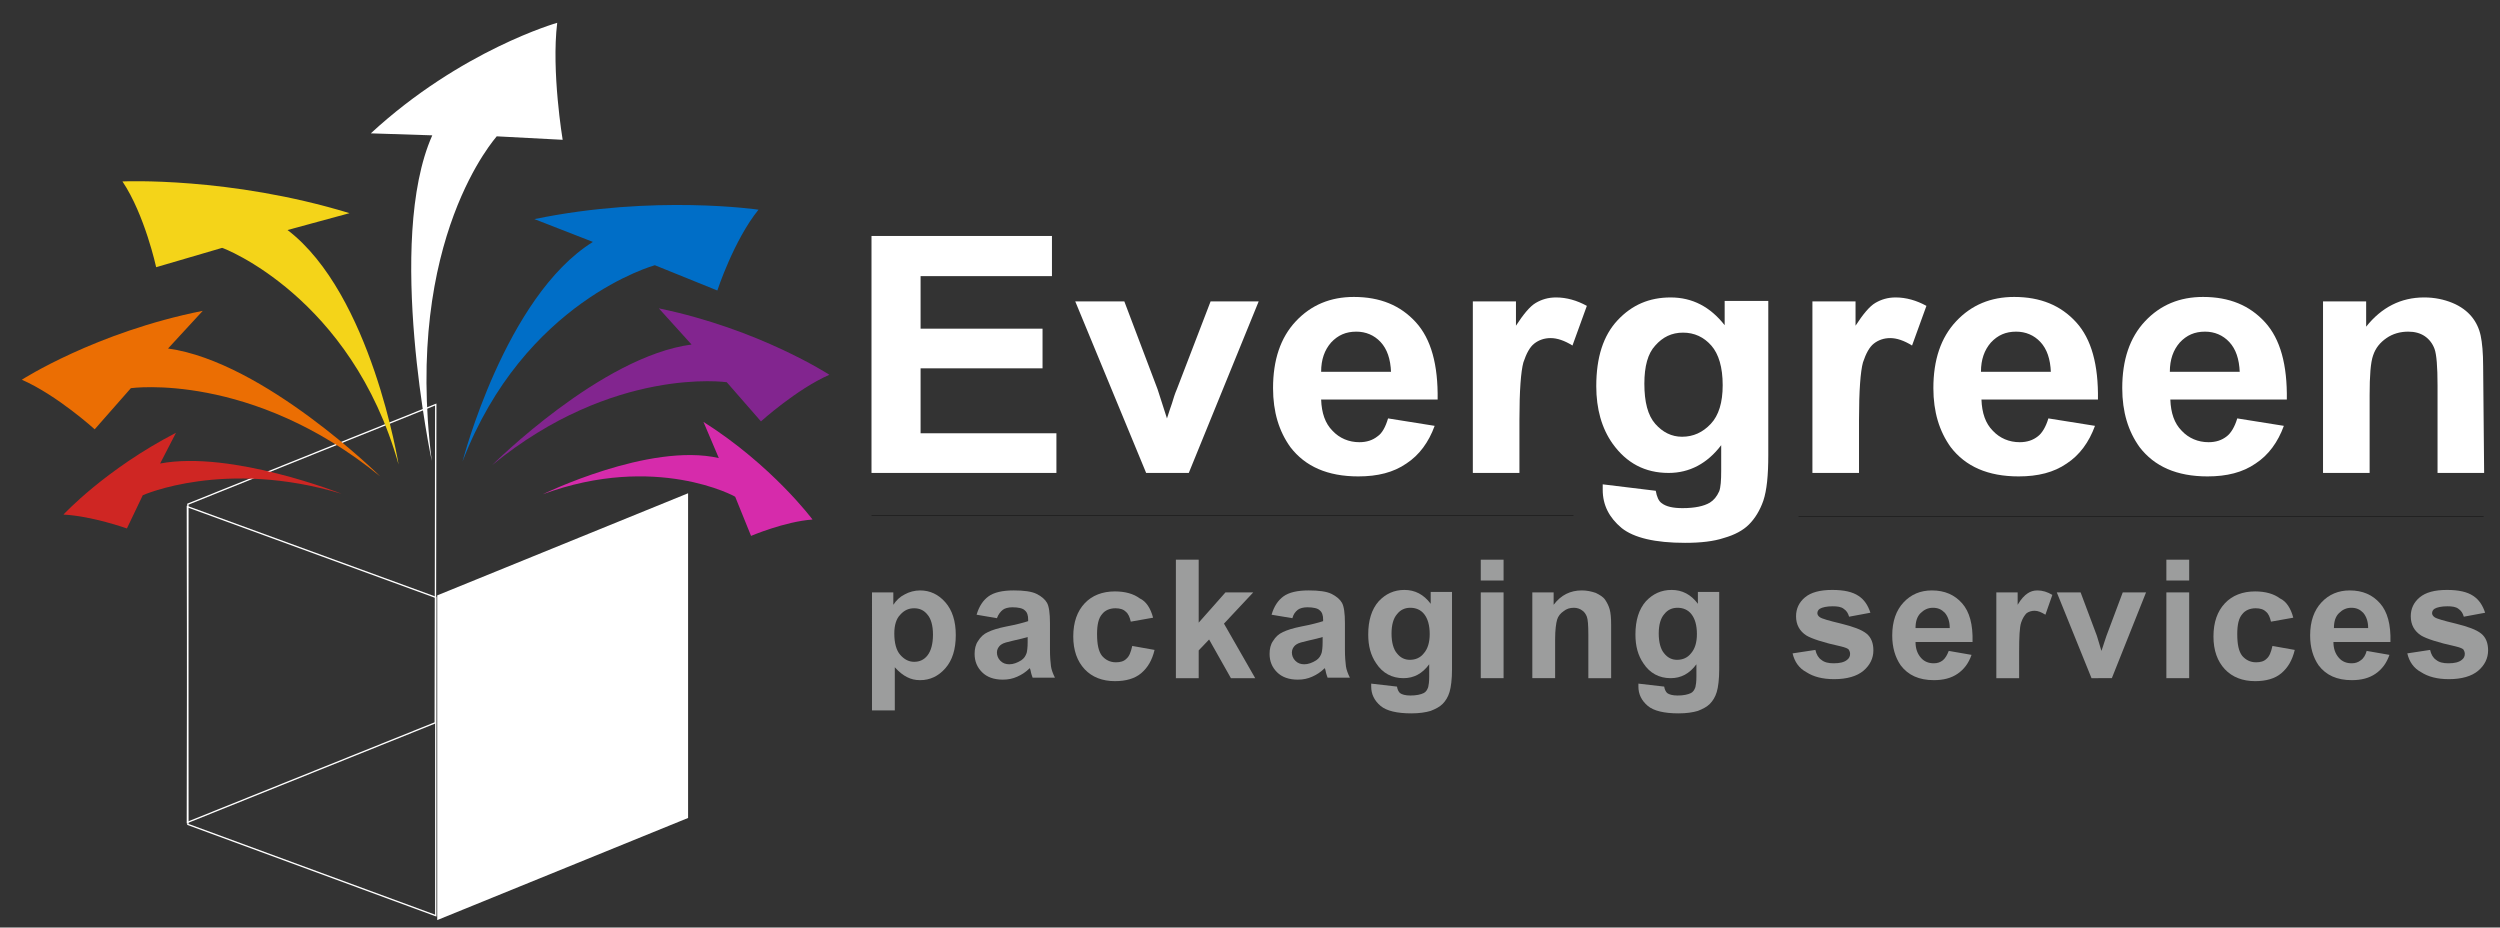 <svg xmlns="http://www.w3.org/2000/svg" xmlns:xlink="http://www.w3.org/1999/xlink" id="Livello_1" x="0px" y="0px" viewBox="0 0 504.3 187.1" xml:space="preserve"><rect x="0" y="0" width="504.3" height="187.1" fill="#333333" stroke="none"/><g>	<polygon fill="none" stroke="#FFFFFF" stroke-width="0.274" points="37.9,101.7 87.9,81.6 87.8,145.8 37.8,165.9  "></polygon>	<polygon fill-rule="evenodd" clip-rule="evenodd" fill="#FFFFFF" points="138.8,165 88.2,185.6 88.2,120.1 138.8,99.5  "></polygon>	<polygon fill="none" stroke="#FFFFFF" stroke-width="0.274" points="87.9,120.5 87.9,184.7 37.9,166.3 37.8,102.2  "></polygon>	<path fill-rule="evenodd" clip-rule="evenodd" fill="#006EC7" d="M93.3,93.1c0,0,8.6-33.3,26.3-44.3l-11.8-4.6  c24.2-5,45.2-1.9,45.2-1.9c-5,6.2-8.3,16.3-8.3,16.3l-12.6-5.1C132.1,53.5,105.7,60.7,93.3,93.1"></path>	<path fill-rule="evenodd" clip-rule="evenodd" fill="#82258F" d="M99.3,93.8c0,0,21.9-21.9,40.2-24.3l-6.6-7.3  c20.3,4.2,34.4,13.4,34.4,13.4c-6.6,2.9-13.8,9.4-13.8,9.4l-6.9-7.9C146.6,77.1,123.7,73.8,99.3,93.8"></path>	<path fill-rule="evenodd" clip-rule="evenodd" fill="#D62BAB" d="M109.5,99.7c0,0,21.5-10.5,35.5-7.3l-3.1-7.3  c13.9,8.8,22,19.7,22,19.7c-5.6,0.4-12.4,3.3-12.4,3.3l-3.2-7.9C148.4,100.2,132.3,91.3,109.5,99.7"></path>	<path fill-rule="evenodd" clip-rule="evenodd" fill="#FFFFFF" d="M87.1,93c0,0-9.4-44.4,0.1-65.7l-12.4-0.4  C93,10.1,112.4,4.6,112.4,4.6c-1.2,9.8,1.1,23.6,1.1,23.6l-13.3-0.7C100.3,27.5,81.4,47.9,87.1,93"></path>	<path fill-rule="evenodd" clip-rule="evenodd" fill="#F4D419" d="M80.4,93.7c0,0-5.5-34.4-22.4-47.3L70.5,43  c-24.2-7.4-45.8-6.4-45.8-6.4c4.5,6.7,6.8,17.3,6.8,17.3l13.3-3.9C44.8,49.9,70.9,59.8,80.4,93.7"></path>	<path fill-rule="evenodd" clip-rule="evenodd" fill="#EB6E03" d="M76.7,96.1c0,0-23.4-23.1-42.8-25.8l7-7.6  C19.3,67,4.4,76.6,4.4,76.6c7.1,3.1,14.7,10,14.7,10l7.3-8.3C26.4,78.3,50.7,74.9,76.7,96.1"></path>	<path fill-rule="evenodd" clip-rule="evenodd" fill="#CF2623" d="M68.9,99.6c0,0-22.2-8.8-36.6-6.1l3.2-6.2  c-14.3,7.4-22.7,16.5-22.7,16.5c5.8,0.3,12.8,2.8,12.8,2.8l3.2-6.7C28.8,99.9,45.3,92.5,68.9,99.6"></path>	<polygon fill-rule="evenodd" clip-rule="evenodd" fill="#FFFFFF" points="175.8,95.4 175.8,47.6 212.2,47.6 212.2,55.7 185.7,55.7   185.7,66.3 210.3,66.3 210.3,74.3 185.7,74.3 185.7,87.4 213.1,87.4 213.1,95.4  "></polygon>	<path fill-rule="evenodd" clip-rule="evenodd" fill="#FFFFFF" d="M231.2,95.4l-14.3-34.6h9.9l6.7,17.7l1.9,5.9c0.5-1.5,0.8-2.5,1-3  c0.3-1,0.6-2,1-2.9l6.8-17.7h9.7l-14.1,34.6H231.2z"></path>	<path fill-rule="evenodd" clip-rule="evenodd" fill="#FFFFFF" d="M280,84.4l9.4,1.5c-1.2,3.3-3.1,5.9-5.7,7.6  c-2.6,1.8-5.8,2.6-9.7,2.6c-6.2,0-10.7-2-13.7-5.9c-2.3-3.2-3.5-7.1-3.5-11.9c0-5.7,1.5-10.2,4.6-13.5c3.1-3.3,7-4.9,11.7-4.9  c5.3,0,9.4,1.7,12.5,5.1c3.1,3.4,4.5,8.6,4.4,15.6h-23.5c0.1,2.7,0.8,4.8,2.3,6.3c1.4,1.5,3.3,2.3,5.4,2.3c1.5,0,2.7-0.4,3.7-1.2  C278.8,87.4,279.5,86.1,280,84.4 M280.6,75.1c-0.1-2.7-0.8-4.7-2.1-6.1c-1.3-1.4-3-2.1-4.9-2.1c-2.1,0-3.7,0.7-5.1,2.2  c-1.3,1.5-2,3.4-2,5.9H280.6z"></path>	<path fill-rule="evenodd" clip-rule="evenodd" fill="#FFFFFF" d="M306.5,95.4h-9.4V60.8h8.7v4.9c1.5-2.3,2.8-3.9,4-4.6  c1.2-0.7,2.5-1.1,4.1-1.1c2.1,0,4.2,0.6,6.2,1.7l-2.9,8c-1.6-1-3.1-1.5-4.4-1.5c-1.3,0-2.4,0.4-3.3,1.1c-0.9,0.7-1.6,2-2.2,3.8  c-0.5,1.8-0.8,5.7-0.8,11.6V95.4z"></path>	<path fill-rule="evenodd" clip-rule="evenodd" fill="#FFFFFF" d="M323.3,98.8c0-0.3,0-0.7,0-1.1l10.7,1.3c0.2,1.2,0.6,2.1,1.2,2.5  c0.9,0.7,2.3,1,4.2,1c2.5,0,4.3-0.4,5.5-1.1c0.8-0.5,1.4-1.2,1.9-2.3c0.3-0.8,0.4-2.2,0.4-4.2v-5.1c-2.8,3.7-6.4,5.6-10.6,5.6  c-4.8,0-8.5-2-11.3-5.9c-2.2-3.1-3.3-7-3.3-11.6c0-5.8,1.4-10.2,4.3-13.3c2.9-3.1,6.4-4.6,10.7-4.6c4.4,0,8,1.9,10.9,5.6v-4.9h8.8  v31.1c0,4.1-0.3,7.1-1,9.2c-0.7,2-1.7,3.6-2.9,4.8c-1.2,1.2-2.9,2.1-5,2.7c-2.1,0.7-4.7,1-7.9,1c-6,0-10.3-1-12.8-3  C324.6,104.4,323.3,101.9,323.3,98.8z M331.7,77.4c0,3.7,0.7,6.4,2.2,8.1c1.5,1.7,3.3,2.6,5.4,2.6c2.3,0,4.2-0.9,5.8-2.6  c1.6-1.7,2.4-4.3,2.4-7.8c0-3.6-0.8-6.3-2.3-8c-1.5-1.7-3.4-2.6-5.7-2.6c-2.3,0-4.1,0.9-5.6,2.6C332.4,71.3,331.7,73.9,331.7,77.4z  "></path>	<path fill-rule="evenodd" clip-rule="evenodd" fill="#FFFFFF" d="M375,95.4h-9.4V60.8h8.7v4.9c1.5-2.3,2.8-3.9,4-4.6  c1.2-0.7,2.5-1.1,4.1-1.1c2.1,0,4.2,0.6,6.2,1.7l-2.9,8c-1.6-1-3.1-1.5-4.4-1.5c-1.3,0-2.4,0.4-3.3,1.1c-0.9,0.7-1.6,2-2.2,3.8  c-0.5,1.8-0.8,5.7-0.8,11.6V95.4z"></path>	<path fill-rule="evenodd" clip-rule="evenodd" fill="#FFFFFF" d="M413.2,84.4l9.4,1.5c-1.2,3.3-3.1,5.9-5.7,7.6  c-2.6,1.8-5.8,2.6-9.7,2.6c-6.2,0-10.7-2-13.7-5.9c-2.3-3.2-3.5-7.1-3.5-11.9c0-5.7,1.5-10.2,4.6-13.5c3.1-3.3,7-4.9,11.7-4.9  c5.3,0,9.4,1.7,12.5,5.1c3.1,3.4,4.5,8.6,4.4,15.6h-23.5c0.1,2.7,0.8,4.8,2.3,6.3c1.4,1.5,3.3,2.3,5.4,2.3c1.5,0,2.7-0.4,3.7-1.2  C411.9,87.4,412.7,86.1,413.2,84.4 M413.7,75.1c-0.1-2.7-0.8-4.7-2.1-6.1c-1.3-1.4-3-2.1-4.9-2.1c-2.1,0-3.7,0.7-5.1,2.2  c-1.3,1.5-2,3.4-2,5.9H413.7z"></path>	<path fill-rule="evenodd" clip-rule="evenodd" fill="#FFFFFF" d="M451.3,84.4l9.4,1.5c-1.2,3.3-3.1,5.9-5.7,7.6  c-2.6,1.8-5.8,2.6-9.7,2.6c-6.2,0-10.7-2-13.7-5.9c-2.3-3.2-3.5-7.1-3.5-11.9c0-5.7,1.5-10.2,4.6-13.5c3.1-3.3,7-4.9,11.7-4.9  c5.3,0,9.4,1.7,12.5,5.1c3.1,3.4,4.5,8.6,4.4,15.6h-23.5c0.1,2.7,0.8,4.8,2.3,6.3c1.4,1.5,3.3,2.3,5.4,2.3c1.5,0,2.7-0.4,3.7-1.2  C450,87.4,450.8,86.1,451.3,84.4 M451.8,75.1c-0.1-2.7-0.8-4.7-2.1-6.1c-1.3-1.4-3-2.1-4.9-2.1c-2.1,0-3.7,0.7-5.1,2.2  c-1.3,1.5-2,3.4-2,5.9H451.8z"></path>	<path fill-rule="evenodd" clip-rule="evenodd" fill="#FFFFFF" d="M501.1,95.4h-9.4V77.7c0-3.7-0.2-6.2-0.6-7.3  c-0.4-1.1-1.1-2-2-2.6c-0.9-0.6-2-0.9-3.3-0.9c-1.6,0-3.1,0.4-4.4,1.3c-1.3,0.9-2.2,2-2.7,3.5c-0.5,1.4-0.7,4.1-0.7,8v15.7h-9.4  V60.8h8.7v5.1c3.1-3.9,7-5.9,11.7-5.9c2.1,0,4,0.4,5.7,1.1c1.7,0.7,3,1.7,3.9,2.8c0.9,1.1,1.5,2.4,1.8,3.8c0.3,1.4,0.5,3.5,0.5,6.2  L501.1,95.4z"></path>	<path fill-rule="evenodd" clip-rule="evenodd" fill="#9C9D9D" d="M175.9,119.5h4.3v2.5c0.6-0.9,1.3-1.6,2.3-2.1  c0.9-0.5,2-0.8,3.1-0.8c2,0,3.7,0.8,5.1,2.4c1.4,1.6,2.1,3.8,2.1,6.6c0,2.9-0.7,5.1-2.1,6.7c-1.4,1.6-3.1,2.4-5.1,2.4  c-1,0-1.8-0.2-2.6-0.6c-0.8-0.4-1.6-1-2.5-2v8.7h-4.6V119.5z M180.4,127.8c0,1.9,0.4,3.4,1.2,4.3c0.8,0.9,1.7,1.4,2.8,1.4  c1.1,0,2-0.4,2.7-1.3c0.7-0.9,1.1-2.3,1.1-4.2c0-1.8-0.4-3.2-1.1-4c-0.7-0.9-1.6-1.3-2.7-1.3c-1.1,0-2,0.4-2.8,1.3  C180.8,124.8,180.4,126.1,180.4,127.8z"></path>	<path fill-rule="evenodd" clip-rule="evenodd" fill="#9C9D9D" d="M201.1,124.7L197,124c0.5-1.7,1.3-2.9,2.4-3.7  c1.1-0.8,2.8-1.2,5.1-1.2c2,0,3.6,0.2,4.6,0.7c1,0.5,1.7,1.1,2.1,1.8c0.4,0.7,0.6,2.1,0.6,4.1l0,5.3c0,1.5,0.1,2.6,0.2,3.4  c0.1,0.7,0.4,1.5,0.8,2.3h-4.5c-0.1-0.3-0.3-0.8-0.4-1.4c-0.1-0.3-0.1-0.5-0.2-0.5c-0.8,0.8-1.6,1.3-2.5,1.7  c-0.9,0.4-1.8,0.6-2.9,0.6c-1.8,0-3.2-0.5-4.2-1.5c-1-1-1.5-2.2-1.5-3.7c0-1,0.2-1.9,0.7-2.6c0.5-0.8,1.1-1.4,2-1.8  c0.8-0.4,2.1-0.8,3.6-1.1c2.1-0.4,3.6-0.8,4.5-1.1V125c0-0.9-0.2-1.5-0.7-1.9c-0.4-0.4-1.3-0.6-2.5-0.6c-0.8,0-1.5,0.2-1.9,0.5  C201.8,123.4,201.4,123.9,201.1,124.7 M207.3,128.5c-0.6,0.2-1.5,0.4-2.8,0.7c-1.3,0.3-2.1,0.5-2.5,0.8c-0.6,0.4-0.9,1-0.9,1.6  c0,0.6,0.2,1.2,0.7,1.7c0.5,0.5,1.1,0.7,1.8,0.7c0.8,0,1.6-0.3,2.4-0.8c0.6-0.4,0.9-0.9,1.1-1.5c0.1-0.4,0.2-1.1,0.2-2.2V128.5z"></path>	<path fill-rule="evenodd" clip-rule="evenodd" fill="#9C9D9D" d="M232.6,124.6l-4.5,0.8c-0.2-0.9-0.5-1.6-1-2  c-0.5-0.5-1.2-0.7-2.1-0.7c-1.1,0-2.1,0.4-2.7,1.2c-0.7,0.8-1,2.1-1,4c0,2.1,0.3,3.5,1,4.4c0.7,0.8,1.6,1.3,2.8,1.3  c0.9,0,1.6-0.2,2.1-0.7c0.6-0.5,0.9-1.3,1.2-2.6l4.5,0.8c-0.5,2.1-1.4,3.6-2.7,4.7c-1.3,1.1-3.1,1.6-5.3,1.6  c-2.5,0-4.6-0.8-6.1-2.4c-1.5-1.6-2.3-3.8-2.3-6.6c0-2.9,0.8-5.1,2.3-6.7c1.5-1.6,3.6-2.4,6.1-2.4c2.1,0,3.8,0.5,5,1.4  C231.2,121.3,232.1,122.7,232.6,124.6"></path>	<polygon fill-rule="evenodd" clip-rule="evenodd" fill="#9C9D9D" points="237.2,136.8 237.2,112.9 241.8,112.9 241.8,125.6   247.2,119.5 252.8,119.5 246.9,125.8 253.2,136.8 248.3,136.8 243.9,129 241.8,131.2 241.8,136.8  "></polygon>	<path fill-rule="evenodd" clip-rule="evenodd" fill="#9C9D9D" d="M260.7,124.7l-4.2-0.7c0.5-1.7,1.3-2.9,2.4-3.7  c1.1-0.8,2.8-1.2,5.1-1.2c2,0,3.6,0.2,4.6,0.7c1,0.5,1.7,1.1,2.1,1.8c0.4,0.7,0.6,2.1,0.6,4.1l0,5.3c0,1.5,0.1,2.6,0.2,3.4  c0.1,0.7,0.4,1.5,0.8,2.3h-4.5c-0.1-0.3-0.3-0.8-0.4-1.4c-0.1-0.3-0.1-0.5-0.2-0.5c-0.8,0.8-1.6,1.3-2.5,1.7  c-0.9,0.4-1.8,0.6-2.9,0.6c-1.8,0-3.2-0.5-4.2-1.5c-1-1-1.5-2.2-1.5-3.7c0-1,0.2-1.9,0.7-2.6c0.5-0.8,1.1-1.4,2-1.8  c0.8-0.4,2.1-0.8,3.6-1.1c2.1-0.4,3.6-0.8,4.5-1.1V125c0-0.9-0.2-1.5-0.7-1.9c-0.4-0.4-1.3-0.6-2.5-0.6c-0.8,0-1.5,0.2-1.9,0.5  C261.3,123.4,260.9,123.9,260.7,124.7 M266.8,128.5c-0.6,0.2-1.5,0.4-2.8,0.7c-1.3,0.3-2.1,0.5-2.5,0.8c-0.6,0.4-0.9,1-0.9,1.6  c0,0.6,0.2,1.2,0.7,1.7c0.5,0.5,1.1,0.7,1.8,0.7c0.8,0,1.6-0.3,2.4-0.8c0.6-0.4,0.9-0.9,1.1-1.5c0.1-0.4,0.2-1.1,0.2-2.2V128.5z"></path>	<path fill-rule="evenodd" clip-rule="evenodd" fill="#9C9D9D" d="M276.6,138.5c0-0.2,0-0.3,0-0.6l5.2,0.6c0.1,0.6,0.3,1,0.6,1.3  c0.4,0.3,1.1,0.5,2.1,0.5c1.2,0,2.1-0.2,2.7-0.5c0.4-0.2,0.7-0.6,0.9-1.2c0.1-0.4,0.2-1.1,0.2-2.1V134c-1.4,1.9-3.1,2.8-5.2,2.8  c-2.3,0-4.2-1-5.5-3c-1.1-1.6-1.6-3.5-1.6-5.8c0-2.9,0.7-5.1,2.1-6.7c1.4-1.5,3.1-2.3,5.2-2.3c2.1,0,3.9,0.9,5.3,2.8v-2.4h4.3V135  c0,2-0.2,3.6-0.5,4.6c-0.3,1-0.8,1.8-1.4,2.4c-0.6,0.6-1.4,1-2.4,1.4c-1,0.3-2.3,0.5-3.9,0.5c-2.9,0-5-0.5-6.2-1.5  C277.2,141.3,276.6,140,276.6,138.5z M280.7,127.8c0,1.8,0.4,3.2,1.1,4c0.7,0.9,1.6,1.3,2.6,1.3c1.1,0,2.1-0.4,2.8-1.3  c0.8-0.9,1.2-2.2,1.2-3.9c0-1.8-0.4-3.1-1.1-4c-0.7-0.9-1.7-1.3-2.8-1.3c-1.1,0-2,0.4-2.7,1.3C281.1,124.7,280.7,126,280.7,127.8z"></path>	<path fill-rule="evenodd" clip-rule="evenodd" fill="#9C9D9D" d="M298.7,117.1v-4.2h4.6v4.2H298.7z M298.7,136.8v-17.3h4.6v17.3  H298.7z"></path>	<path fill-rule="evenodd" clip-rule="evenodd" fill="#9C9D9D" d="M325,136.8h-4.6v-8.8c0-1.9-0.1-3.1-0.3-3.6c-0.2-0.5-0.5-1-1-1.3  c-0.4-0.3-1-0.5-1.6-0.5c-0.8,0-1.5,0.2-2.1,0.7c-0.6,0.4-1.1,1-1.3,1.7c-0.2,0.7-0.4,2-0.4,4l0,7.8h-4.6v-17.3h4.3v2.5  c1.5-2,3.4-2.9,5.7-2.9c1,0,1.9,0.2,2.8,0.5c0.8,0.4,1.5,0.8,1.9,1.4c0.4,0.6,0.7,1.2,0.9,1.9c0.2,0.7,0.3,1.7,0.3,3.1V136.8z"></path>	<path fill-rule="evenodd" clip-rule="evenodd" fill="#9C9D9D" d="M330.5,138.5c0-0.2,0-0.3,0-0.6l5.2,0.6c0.1,0.6,0.3,1,0.6,1.3  c0.4,0.3,1.1,0.5,2.1,0.5c1.2,0,2.1-0.2,2.7-0.5c0.4-0.2,0.7-0.6,0.9-1.2c0.1-0.4,0.2-1.1,0.2-2.1V134c-1.4,1.9-3.1,2.8-5.2,2.8  c-2.3,0-4.2-1-5.5-3c-1.1-1.6-1.6-3.5-1.6-5.8c0-2.9,0.7-5.1,2.1-6.7c1.4-1.5,3.1-2.3,5.2-2.3c2.1,0,3.9,0.9,5.3,2.8v-2.4h4.3V135  c0,2-0.2,3.6-0.5,4.6c-0.3,1-0.8,1.8-1.4,2.4c-0.6,0.6-1.4,1-2.4,1.4c-1,0.3-2.3,0.5-3.9,0.5c-2.9,0-5-0.5-6.2-1.5  C331.1,141.3,330.5,140,330.5,138.5z M334.6,127.8c0,1.8,0.4,3.2,1.1,4c0.7,0.9,1.6,1.3,2.6,1.3c1.1,0,2.1-0.4,2.8-1.3  c0.8-0.9,1.2-2.2,1.2-3.9c0-1.8-0.4-3.1-1.1-4c-0.7-0.9-1.7-1.3-2.8-1.3c-1.1,0-2,0.4-2.7,1.3C335,124.7,334.6,126,334.6,127.8z"></path>	<path fill-rule="evenodd" clip-rule="evenodd" fill="#9C9D9D" d="M361.6,131.8l4.6-0.7c0.2,0.9,0.6,1.6,1.2,2  c0.6,0.5,1.4,0.7,2.5,0.7c1.2,0,2.1-0.2,2.7-0.7c0.4-0.3,0.6-0.7,0.6-1.2c0-0.3-0.1-0.6-0.3-0.9c-0.2-0.2-0.7-0.4-1.5-0.6  c-3.7-0.8-6-1.6-7-2.2c-1.4-0.9-2.1-2.2-2.1-3.9c0-1.5,0.6-2.8,1.8-3.8c1.2-1,3-1.5,5.5-1.5c2.4,0,4.1,0.4,5.3,1.2  c1.2,0.8,1.9,1.9,2.4,3.4l-4.3,0.8c-0.2-0.7-0.5-1.2-1.1-1.6c-0.5-0.4-1.3-0.5-2.2-0.5c-1.2,0-2.1,0.2-2.6,0.5  c-0.3,0.2-0.5,0.5-0.5,0.9c0,0.3,0.2,0.6,0.5,0.8c0.4,0.3,1.8,0.7,4.3,1.3c2.4,0.6,4.1,1.2,5.1,2c1,0.8,1.4,2,1.4,3.4  c0,1.6-0.7,3-2,4.1c-1.3,1.1-3.3,1.7-5.9,1.7c-2.4,0-4.2-0.5-5.6-1.4C362.9,134.8,362,133.5,361.6,131.8"></path>	<path fill-rule="evenodd" clip-rule="evenodd" fill="#9C9D9D" d="M393.1,131.3l4.6,0.8c-0.6,1.7-1.5,2.9-2.8,3.8  c-1.3,0.9-2.9,1.3-4.8,1.3c-3,0-5.2-1-6.7-3c-1.1-1.6-1.7-3.6-1.7-6c0-2.9,0.8-5.1,2.3-6.7c1.5-1.6,3.4-2.4,5.7-2.4  c2.6,0,4.6,0.9,6.1,2.6c1.5,1.7,2.2,4.3,2.1,7.8h-11.5c0,1.4,0.4,2.4,1.1,3.2c0.7,0.8,1.6,1.1,2.6,1.1c0.7,0,1.3-0.2,1.8-0.6  C392.4,132.8,392.8,132.1,393.1,131.3 M393.3,126.6c0-1.3-0.4-2.3-1-3c-0.7-0.7-1.4-1-2.4-1c-1,0-1.8,0.4-2.5,1.1  c-0.7,0.7-1,1.7-1,3H393.3z"></path>	<path fill-rule="evenodd" clip-rule="evenodd" fill="#9C9D9D" d="M407.3,136.8h-4.6v-17.3h4.3v2.5c0.7-1.2,1.4-1.9,2-2.3  c0.6-0.4,1.2-0.6,2-0.6c1,0,2,0.3,3,0.9l-1.4,4c-0.8-0.5-1.5-0.8-2.2-0.8c-0.6,0-1.2,0.2-1.6,0.5c-0.4,0.4-0.8,1-1.1,1.9  c-0.3,0.9-0.4,2.9-0.4,5.8V136.8z"></path>	<path fill-rule="evenodd" clip-rule="evenodd" fill="#9C9D9D" d="M421.9,136.8l-7-17.3h4.8l3.3,8.8l0.9,3c0.3-0.8,0.4-1.2,0.5-1.5  c0.2-0.5,0.3-1,0.5-1.5l3.3-8.8h4.7l-6.9,17.3H421.9z"></path>	<path fill-rule="evenodd" clip-rule="evenodd" fill="#9C9D9D" d="M437,117.1v-4.2h4.6v4.2H437z M437,136.8v-17.3h4.6v17.3H437z"></path>	<path fill-rule="evenodd" clip-rule="evenodd" fill="#9C9D9D" d="M462.6,124.6l-4.5,0.8c-0.2-0.9-0.5-1.6-1-2  c-0.5-0.5-1.2-0.7-2.1-0.7c-1.1,0-2.1,0.4-2.7,1.2c-0.7,0.8-1,2.1-1,4c0,2.1,0.3,3.5,1,4.4c0.7,0.8,1.6,1.3,2.8,1.3  c0.9,0,1.6-0.2,2.1-0.7c0.6-0.5,0.9-1.3,1.2-2.6l4.5,0.8c-0.5,2.1-1.4,3.6-2.7,4.7c-1.3,1.1-3.1,1.6-5.3,1.6  c-2.5,0-4.6-0.8-6.1-2.4c-1.5-1.6-2.3-3.8-2.3-6.6c0-2.9,0.8-5.1,2.3-6.7c1.5-1.6,3.6-2.4,6.1-2.4c2.1,0,3.8,0.5,5,1.4  C461.2,121.3,462.1,122.7,462.6,124.6"></path>	<path fill-rule="evenodd" clip-rule="evenodd" fill="#9C9D9D" d="M477.4,131.3l4.6,0.8c-0.6,1.7-1.5,2.9-2.8,3.8  c-1.3,0.9-2.9,1.3-4.8,1.3c-3,0-5.2-1-6.7-3c-1.1-1.6-1.7-3.6-1.7-6c0-2.9,0.8-5.1,2.3-6.7c1.5-1.6,3.4-2.4,5.7-2.4  c2.6,0,4.6,0.9,6.1,2.6c1.5,1.7,2.2,4.3,2.1,7.8h-11.5c0,1.4,0.4,2.4,1.1,3.2c0.7,0.8,1.6,1.1,2.6,1.1c0.7,0,1.3-0.2,1.8-0.6  C476.8,132.8,477.2,132.1,477.4,131.3 M477.7,126.6c0-1.3-0.4-2.3-1-3c-0.7-0.7-1.4-1-2.4-1c-1,0-1.8,0.4-2.5,1.1  c-0.7,0.7-1,1.7-1,3H477.7z"></path>	<path fill-rule="evenodd" clip-rule="evenodd" fill="#9C9D9D" d="M485.6,131.8l4.6-0.7c0.2,0.9,0.6,1.6,1.2,2  c0.6,0.5,1.4,0.7,2.5,0.7c1.2,0,2.1-0.2,2.7-0.7c0.4-0.3,0.6-0.7,0.6-1.2c0-0.3-0.1-0.6-0.3-0.9c-0.2-0.2-0.7-0.4-1.5-0.6  c-3.7-0.8-6-1.6-7-2.2c-1.4-0.9-2.1-2.2-2.1-3.9c0-1.5,0.6-2.8,1.8-3.8c1.2-1,3-1.5,5.5-1.5c2.4,0,4.1,0.4,5.3,1.2  c1.2,0.8,1.9,1.9,2.4,3.4l-4.3,0.8c-0.2-0.7-0.5-1.2-1.1-1.6c-0.5-0.4-1.3-0.5-2.2-0.5c-1.2,0-2.1,0.2-2.6,0.5  c-0.3,0.2-0.5,0.5-0.5,0.9c0,0.3,0.2,0.6,0.5,0.8c0.4,0.3,1.8,0.7,4.3,1.3c2.4,0.6,4.1,1.2,5.1,2c1,0.8,1.4,2,1.4,3.4  c0,1.6-0.7,3-2,4.1c-1.3,1.1-3.3,1.7-5.9,1.7c-2.4,0-4.2-0.5-5.6-1.4C486.9,134.8,486,133.5,485.6,131.8"></path>	<line fill="none" stroke="#000000" stroke-width="6.830792e-02" x1="175.8" y1="104" x2="317.4" y2="104"></line>	<line fill="none" stroke="#000000" stroke-width="6.830792e-02" x1="362.8" y1="104.2" x2="501" y2="104.2"></line></g></svg>